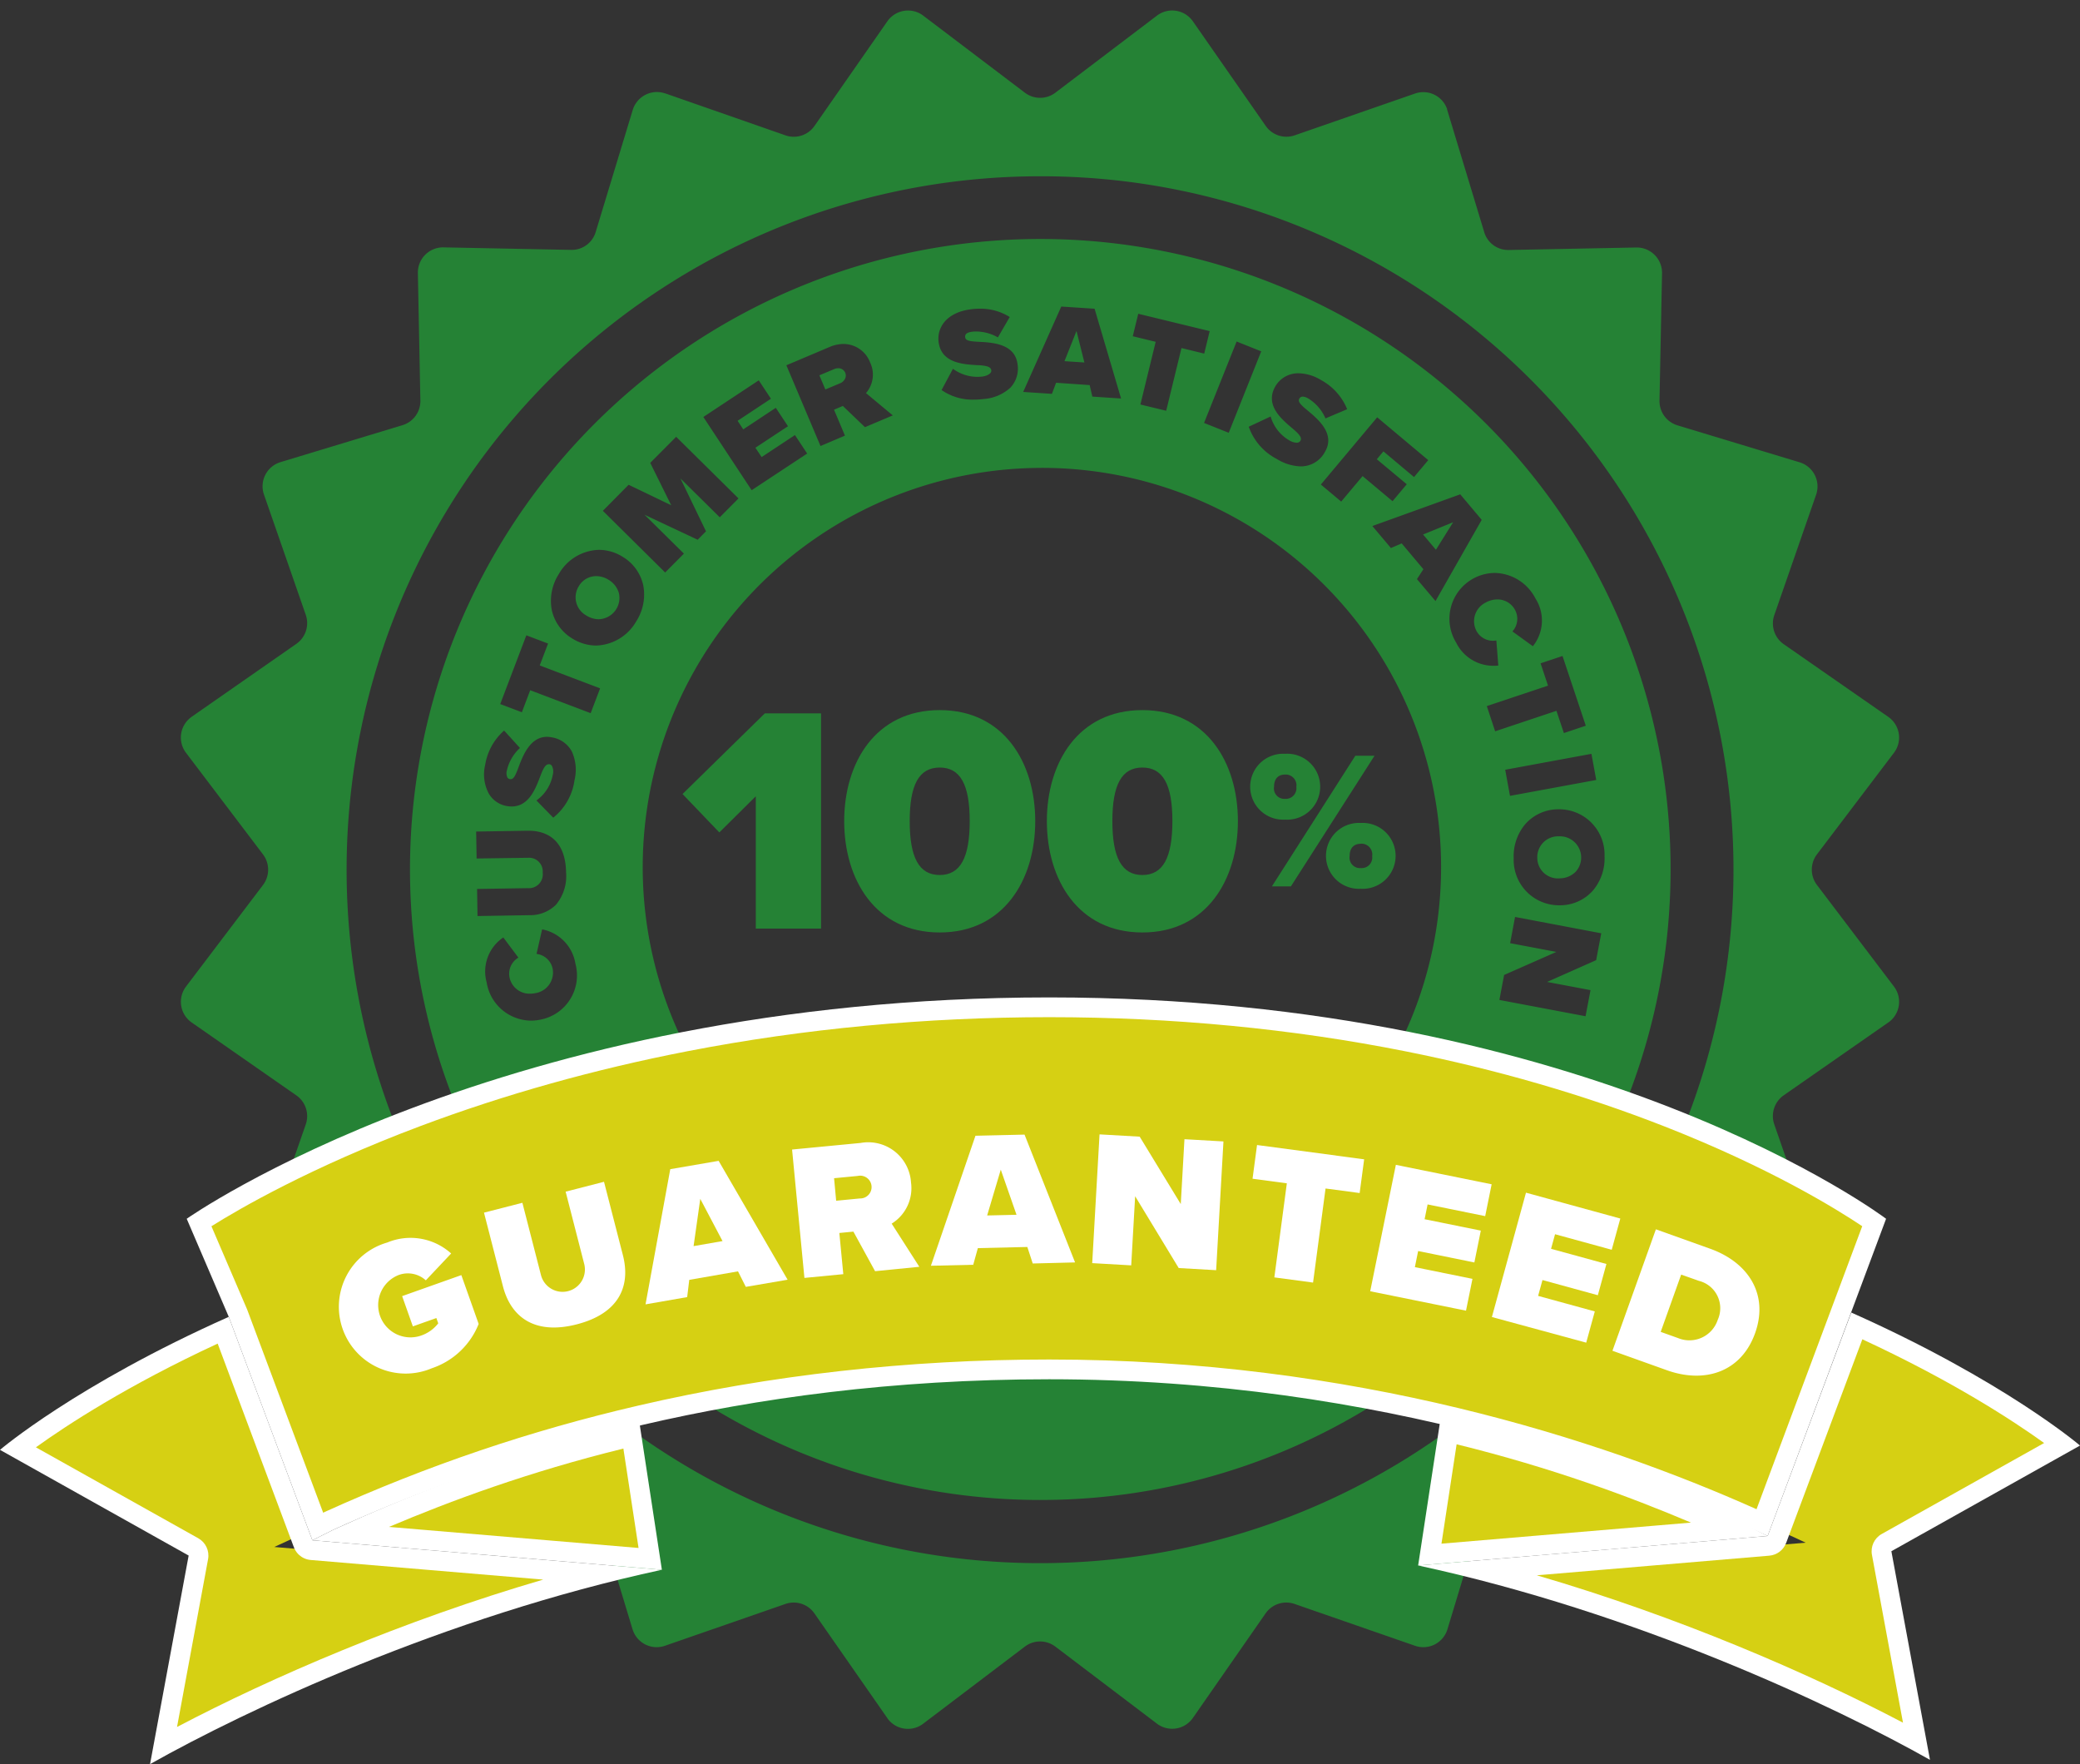 <svg xmlns="http://www.w3.org/2000/svg" width="99.893" height="84.715" viewBox="0 0 99.893 84.715">
  <rect x="0" y="0" width="99.893" height="84.715" fill="#333333" stroke="none"/>
  <g id="Swimming_Satisfaction" transform="translate(0 0.5)">
    <g id="Group_353" data-name="Group 353" transform="translate(0 0)">
      <path id="Subtraction_5" data-name="Subtraction 5" d="M34.918,82.522a1.2,1.2,0,0,1-.966-.48A.462.462,0,0,1,33.924,82l-3.5-5.025a1.209,1.209,0,0,0-1.392-.451l-5.784,2.008a1.21,1.21,0,0,1-1.541-.746c-.005-.016-.01-.031-.016-.046l-1.774-5.861a1.2,1.2,0,0,0-1.158-.86h-.025l-6.121.12h-.027a1.215,1.215,0,0,1-1.208-1.186v-.048l.121-6.122a1.215,1.215,0,0,0-.859-1.183L4.78,60.828a1.212,1.212,0,0,1-.808-1.509l.009-.028.006-.019L6,53.489A1.215,1.215,0,0,0,5.543,52.1L.518,48.6a1.211,1.211,0,0,1-.3-1.685l.028-.039,3.7-4.88a1.219,1.219,0,0,0,0-1.464l-3.7-4.882a1.213,1.213,0,0,1,.234-1.7l.022-.017,0,0,.013-.01,5.025-3.5A1.215,1.215,0,0,0,6,29.032L3.99,23.249a1.212,1.212,0,0,1,.747-1.541l.027-.009.018-.006,5.861-1.775a1.212,1.212,0,0,0,.859-1.183l-.12-6.121a1.209,1.209,0,0,1,1.186-1.235h.049l6.122.121h.024a1.2,1.2,0,0,0,1.159-.861L21.7,4.78a1.217,1.217,0,0,1,1.157-.861,1.2,1.2,0,0,1,.351.053l.034.01.013,0L29.036,6a1.211,1.211,0,0,0,1.393-.452l3.5-5.025a1.21,1.21,0,0,1,1.685-.3l.039.029,4.881,3.7a1.212,1.212,0,0,0,1.463,0l4.877-3.7a1.209,1.209,0,0,1,1.7.234.352.352,0,0,1,.024.032L48.6.521l3.5,5.025A1.21,1.21,0,0,0,53.487,6l5.783-2.008a1.21,1.21,0,0,1,1.541.746l0,.009,0,.014c0,.008.005.016.007.024l1.775,5.86a1.2,1.2,0,0,0,1.158.86h.026l6.121-.12h.027a1.216,1.216,0,0,1,1.208,1.186v.048l-.122,6.122a1.215,1.215,0,0,0,.86,1.183L77.74,21.7a1.211,1.211,0,0,1,.808,1.509c0,.016-.009.032-.015.047l-2.009,5.784a1.215,1.215,0,0,0,.452,1.393L82,33.926a1.21,1.21,0,0,1,.3,1.685l-.005.007-.01.013-.014.019-3.7,4.88a1.216,1.216,0,0,0,0,1.464l3.7,4.88a1.213,1.213,0,0,1-.233,1.7l0,0-.014.009L82,48.6l-5.025,3.5a1.215,1.215,0,0,0-.452,1.393l2.009,5.785a1.21,1.21,0,0,1-.747,1.541l0,0h0l-.038.012L71.879,62.6a1.215,1.215,0,0,0-.86,1.183l.122,6.122a1.211,1.211,0,0,1-1.186,1.234h-.05l-6.121-.12H63.76a1.2,1.2,0,0,0-1.158.86l-1.775,5.861a1.211,1.211,0,0,1-1.51.808l-.023-.008-.023-.008-5.783-2.008a1.21,1.21,0,0,0-1.393.451L48.6,82a1.212,1.212,0,0,1-1.686.3l-.039-.029-4.879-3.7a1.209,1.209,0,0,0-1.463,0l-4.88,3.7A1.2,1.2,0,0,1,34.918,82.522ZM41.259,7.965A33.3,33.3,0,0,0,28.3,71.94,33.3,33.3,0,0,0,54.22,10.581,33.088,33.088,0,0,0,41.259,7.965Z" transform="translate(8.687)" fill="#258235" stroke="rgba(0,0,0,0)" stroke-miterlimit="10" stroke-width="1"/>
      <path id="Subtraction_7" data-name="Subtraction 7" d="M30.269,60.539A30.278,30.278,0,0,1,18.488,2.378,30.269,30.269,0,0,1,51.673,51.672a30.174,30.174,0,0,1-21.4,8.866Zm.066-49.562a19.171,19.171,0,1,0,7.485,1.511A19.108,19.108,0,0,0,30.335,10.976ZM4.493,33.526h0a1.968,1.968,0,0,0-.8,2.155A2.182,2.182,0,0,0,5.81,37.52a2.378,2.378,0,0,0,.485-.051,2.162,2.162,0,0,0,1.662-2.684,2,2,0,0,0-1.6-1.648l-.268,1.178a.9.9,0,0,1,.772.7A1,1,0,0,1,6.029,36.2a1.187,1.187,0,0,1-.248.026.979.979,0,0,1-.988-.778.9.9,0,0,1,.425-.954l-.725-.969Zm48.59-.985L52.847,33.8l2.22.42-2.509,1.107-.227,1.2,4.138.782.238-1.253-2.085-.394,2.356-1.046.244-1.29ZM5.669,29.7h0a.658.658,0,0,1,.716.714.663.663,0,0,1-.713.744l-2.438.039.021,1.3,2.48-.041a1.758,1.758,0,0,0,1.286-.5,2.14,2.14,0,0,0,.487-1.553C7.48,28.659,6.37,28.4,5.709,28.4H5.664l-2.474.04.021,1.294L5.648,29.7ZM55.2,27.371h-.057a2.12,2.12,0,0,0-1.547.688,2.382,2.382,0,0,0-.578,1.668A2.177,2.177,0,0,0,55.2,31.981h.058a2.11,2.11,0,0,0,1.558-.7,2.391,2.391,0,0,0,.565-1.653A2.179,2.179,0,0,0,55.2,27.371ZM6.676,25.208a.152.152,0,0,1,.038,0,.167.167,0,0,1,.113.077.6.6,0,0,1,.043.428,1.952,1.952,0,0,1-.786,1.234l.808.827a2.792,2.792,0,0,0,1.021-1.8,2.116,2.116,0,0,0-.13-1.381,1.324,1.324,0,0,0-.971-.678,1.147,1.147,0,0,0-.225-.023c-.815,0-1.161.924-1.368,1.475-.142.385-.23.557-.369.557l-.037,0a.18.18,0,0,1-.12-.075.474.474,0,0,1-.027-.345,2.093,2.093,0,0,1,.627-1.077l-.761-.837a2.79,2.79,0,0,0-.909,1.647A1.952,1.952,0,0,0,3.8,26.623a1.244,1.244,0,0,0,.841.588,1.367,1.367,0,0,0,.253.025c.823,0,1.143-.84,1.376-1.453l.018-.047C6.434,25.351,6.54,25.208,6.676,25.208Zm50.076-.5-4.142.764.23,1.254,4.142-.763-.231-1.255Zm-1.68-2.065h0l.356,1.067,1.053-.352-1.118-3.349-1.054.352.358,1.072-2.94.982.4,1.211,2.94-.983ZM5.789,21.655h0l2.9,1.1.454-1.192-2.9-1.1.4-1.051L5.6,19.017l-1.254,3.3,1.039.394.4-1.056Zm46.329-5.634a2.2,2.2,0,0,0-1.862,3.349,1.989,1.989,0,0,0,1.807,1.109c.061,0,.128,0,.216-.01l-.094-1.206a.872.872,0,0,1-.162.015.9.9,0,0,1-.785-.456,1,1,0,0,1,.438-1.38,1.139,1.139,0,0,1,.553-.149.953.953,0,0,1,.851.5.9.9,0,0,1-.123,1.037l.982.71a1.964,1.964,0,0,0,.123-2.294A2.249,2.249,0,0,0,52.118,16.021ZM9.086,14.912a2.291,2.291,0,0,0-1.923,1.156,2.383,2.383,0,0,0-.342,1.73,2.124,2.124,0,0,0,.99,1.375,2.189,2.189,0,0,0,1.139.335,2.3,2.3,0,0,0,1.924-1.156,2.381,2.381,0,0,0,.342-1.731,2.122,2.122,0,0,0-.989-1.374A2.156,2.156,0,0,0,9.086,14.912Zm38.556-.306h0l1.039,1.236-.309.475.891,1.055,2.219-3.9-1.031-1.226-4.221,1.522.891,1.057.52-.223Zm-37.13-2.819L9.275,13.038,12.267,16l.9-.907-1.89-1.866,2.551,1.2.4-.405L13,11.482l1.889,1.867.9-.906-2.994-2.96L11.55,10.736l1.007,2.034ZM46.462,8.548h0l-2.705,3.228.977.819,1.027-1.224L47.2,12.576l.682-.814-1.437-1.2.316-.379,1.471,1.234.682-.813Zm-29.7-1.776h0L14.1,8.532l2.32,3.516,2.667-1.76L18.5,9.4l-1.6,1.057-.3-.448,1.565-1.033-.585-.885L16.017,9.127l-.271-.412,1.6-1.059-.585-.885ZM41.34,8.51h0L40.293,9a2.79,2.79,0,0,0,1.362,1.556,2.3,2.3,0,0,0,1.129.348,1.309,1.309,0,0,0,1.176-.709c.5-.861-.345-1.562-.847-1.981-.342-.281-.471-.422-.388-.566a.182.182,0,0,1,.166-.094.588.588,0,0,1,.278.1,2.1,2.1,0,0,1,.81.946l1.041-.441a2.785,2.785,0,0,0-1.254-1.4A2.144,2.144,0,0,0,42.7,6.434a1.264,1.264,0,0,0-1.13.628c-.512.891.282,1.562.808,2.006l.041.036c.341.287.433.438.354.574a.2.2,0,0,1-.184.089.743.743,0,0,1-.343-.109,1.948,1.948,0,0,1-.9-1.148Zm-20.5-3.485a1.747,1.747,0,0,0-.683.148l-2.069.876,1.639,3.878,1.174-.5-.525-1.245.424-.179,1.062,1.018,1.337-.565L21.911,7.385a1.352,1.352,0,0,0,.2-1.469A1.372,1.372,0,0,0,20.836,5.026Zm18.872-.119h0L38.147,8.818l1.185.473L40.893,5.38l-1.184-.473ZM34.987,3.576l-.263,1.079,1.1.267-.734,3.011,1.239.3.734-3.011,1.092.266.263-1.079Zm-8.9,2.642-.545,1.02a2.587,2.587,0,0,0,1.546.461,4.011,4.011,0,0,0,.477-.03,2.127,2.127,0,0,0,1.278-.542A1.326,1.326,0,0,0,29.19,6c-.119-.99-1.212-1.045-1.865-1.078-.463-.024-.631-.06-.65-.22s.1-.237.356-.266a1.285,1.285,0,0,1,.171-.01,2.155,2.155,0,0,1,1.044.284l.569-.978a2.641,2.641,0,0,0-1.437-.4,3.237,3.237,0,0,0-.407.026c-1.2.144-1.655.889-1.573,1.563C25.52,5.94,26.557,6,27.244,6.043l.057,0c.445.026.609.09.628.248s-.212.273-.434.3a2.045,2.045,0,0,1-.237.013,1.97,1.97,0,0,1-1.175-.391Zm4.958.671h0L32.654,7l.128.553,1.38.092L32.89,3.334l-1.6-.105-1.829,4.1,1.38.092.2-.531Zm24.184,23.8h-.029a.99.99,0,0,1-1.049-.986,1,1,0,0,1,1.031-1.034h.031a1.019,1.019,0,0,1,.784,1.7A1.087,1.087,0,0,1,55.224,30.686ZM9.082,18.245a1.135,1.135,0,0,1-.593-.175,1,1,0,0,1-.369-1.413.968.968,0,0,1,.835-.483,1.136,1.136,0,0,1,.592.175,1.093,1.093,0,0,1,.494.626,1.024,1.024,0,0,1-.959,1.269Zm40.2-3.337h0l-.616-.733,1.443-.588-.825,1.321ZM19.96,7.211h0l-.287-.68.715-.3a.49.49,0,0,1,.188-.039.354.354,0,0,1,.339.215.341.341,0,0,1,0,.268.447.447,0,0,1-.243.237l-.715.3ZM32.4,5.915h0l-.956-.063.578-1.45L32.4,5.914Z" transform="translate(19.678 10.992)" fill="#258235" stroke="rgba(0,0,0,0)" stroke-miterlimit="10" stroke-width="1"/>
      <g id="Group_348" data-name="Group 348" transform="translate(32.779 33.6)">
        <path id="Path_1879" data-name="Path 1879" d="M91.789,101.236V94.882l-1.751,1.736-1.767-1.844L92.223,90.9h2.7v10.337Z" transform="translate(-88.271 -90.744)" fill="#258235"/>
        <path id="Path_1880" data-name="Path 1880" d="M113.766,90.482c3.084,0,4.588,2.526,4.588,5.331s-1.5,5.347-4.588,5.347-4.587-2.542-4.587-5.347S110.682,90.482,113.766,90.482Zm0,2.758c-.992,0-1.441.821-1.441,2.573s.449,2.588,1.441,2.588,1.441-.837,1.441-2.588S114.758,93.24,113.766,93.24Z" transform="translate(-101.415 -90.482)" fill="#258235"/>
        <path id="Path_1881" data-name="Path 1881" d="M139.975,90.482c3.084,0,4.588,2.526,4.588,5.331s-1.5,5.347-4.588,5.347-4.587-2.542-4.587-5.347S136.891,90.482,139.975,90.482Zm0,2.758c-.992,0-1.441.821-1.441,2.573s.449,2.588,1.441,2.588,1.442-.837,1.442-2.588S140.967,93.24,139.975,93.24Z" transform="translate(-117.891 -90.482)" fill="#258235"/>
        <path id="Path_1882" data-name="Path 1882" d="M163.354,96.132a1.584,1.584,0,1,1,0,3.161,1.583,1.583,0,1,1,0-3.161Zm-.63,6.368,4.007-6.274h.922l-4.016,6.274Zm.63-5.371c-.292,0-.527.169-.527.593a.5.5,0,0,0,.527.574.512.512,0,0,0,.545-.574A.518.518,0,0,0,163.354,97.129Zm3.64,2.324a1.583,1.583,0,1,1,0,3.161,1.583,1.583,0,1,1,0-3.161Zm0,1c-.3,0-.536.169-.536.593a.5.5,0,0,0,.536.574.507.507,0,0,0,.546-.574A.518.518,0,0,0,166.995,100.45Z" transform="translate(-134.42 -94.034)" fill="#258235"/>
      </g>
      <g id="_6" data-name="6" transform="translate(0 47.397)">
        <g id="Group_352" data-name="Group 352">
          <g id="Group_349" data-name="Group 349" transform="translate(0 15.339)">
            <g id="Path_1883" data-name="Path 1883" transform="translate(-25.397 -177.682)" fill="#d6d013" stroke-linejoin="round">
              <path d="M 56.624 189.305 L 42.165 188.085 C 45.485 186.602 49.94 184.807 55.726 183.425 L 56.624 189.305 Z" stroke="none"/>
              <path d="M 56.064 188.781 L 55.335 184.008 C 50.762 185.134 47.043 186.515 44.078 187.77 L 56.064 188.781 M 57.184 189.828 L 40.399 188.412 C 40.399 188.412 41.39 187.915 41.395 187.911 C 44.854 186.344 49.68 184.336 56.118 182.845 L 57.184 189.828 Z" stroke="none" fill="#fff"/>
            </g>
            <g id="Path_1884" data-name="Path 1884" transform="translate(0 -168.941)" fill="#d6d013" stroke-linejoin="round">
              <path d="M 7.856 189.519 L 9.527 180.49 L 9.588 180.156 L 9.292 179.99 L 0.851 175.262 C 2.077 174.33 5.379 172.007 10.72 169.582 L 14.403 179.425 L 13.172 179.993 L 14.663 180.119 L 14.828 180.56 L 15.193 180.164 L 28.786 181.31 C 20.683 183.397 12.962 186.748 7.856 189.519 Z" stroke="none"/>
              <path d="M 8.502 188.636 C 13.044 186.25 19.348 183.527 26.089 181.559 L 14.923 180.617 C 14.921 180.617 14.919 180.617 14.917 180.617 C 14.916 180.617 14.915 180.616 14.914 180.616 C 14.913 180.616 14.912 180.616 14.911 180.616 C 14.911 180.616 14.911 180.616 14.911 180.616 C 14.698 180.596 14.506 180.505 14.357 180.368 C 14.357 180.368 14.357 180.368 14.357 180.368 C 14.355 180.366 14.354 180.365 14.352 180.363 C 14.352 180.363 14.351 180.362 14.351 180.362 C 14.35 180.361 14.35 180.361 14.349 180.36 C 14.348 180.359 14.347 180.359 14.347 180.358 C 14.346 180.357 14.346 180.357 14.345 180.357 C 14.345 180.356 14.344 180.356 14.344 180.355 C 14.344 180.355 14.343 180.355 14.343 180.355 C 14.342 180.354 14.341 180.352 14.34 180.351 C 14.339 180.351 14.339 180.35 14.338 180.35 C 14.338 180.35 14.338 180.35 14.338 180.35 C 14.237 180.251 14.158 180.13 14.109 179.993 L 10.454 170.226 C 6.108 172.239 3.19 174.152 1.724 175.207 L 9.524 179.575 C 9.878 179.774 10.067 180.177 9.993 180.576 L 8.502 188.636 M 7.206 190.42 L 9.06 180.404 L -1.361999466098496e-06 175.329 C -1.361999466098496e-06 175.329 3.643 172.212 10.987 168.941 L 15.002 179.671 L 15.007 179.666 C 15.279 179.543 15.002 179.671 15.002 179.671 L 31.787 181.087 C 21.325 183.343 11.835 187.814 7.206 190.42 Z" stroke="none" fill="#fff"/>
            </g>
          </g>
          <g id="Group_350" data-name="Group 350" transform="translate(68.107 15.132)">
            <g id="Path_1885" data-name="Path 1885" transform="translate(-183.404 -177.126)" fill="#d6d013" stroke-linejoin="round">
              <path d="M 183.964 188.75 L 184.861 182.87 C 190.643 184.251 195.1 186.047 198.421 187.529 L 183.964 188.75 Z" stroke="none"/>
              <path d="M 184.524 188.226 L 196.508 187.214 C 193.542 185.959 189.823 184.579 185.252 183.453 L 184.524 188.226 M 183.404 189.273 L 184.469 182.29 C 190.907 183.781 195.733 185.79 199.193 187.356 C 199.197 187.36 200.189 187.856 200.189 187.856 L 183.404 189.273 Z" stroke="none" fill="#fff"/>
            </g>
            <g id="Path_1886" data-name="Path 1886" transform="translate(-183.404 -168.384)" fill="#d6d013" stroke-linejoin="round">
              <path d="M 207.335 188.963 C 202.23 186.191 194.51 182.84 186.406 180.754 L 199.998 179.607 L 200.364 180.002 L 200.528 179.562 L 202.017 179.436 L 200.788 178.868 L 204.471 169.025 C 209.811 171.45 213.114 173.773 214.34 174.705 L 205.899 179.433 L 205.603 179.6 L 205.664 179.934 L 207.335 188.963 Z" stroke="none"/>
              <path d="M 206.689 188.08 L 205.198 180.02 C 205.124 179.62 205.312 179.218 205.667 179.019 L 213.467 174.65 C 212.001 173.595 209.083 171.682 204.737 169.669 L 201.078 179.447 C 200.95 179.79 200.634 180.029 200.269 180.06 L 189.102 181.003 C 195.844 182.971 202.147 185.694 206.689 188.08 M 207.985 189.864 C 203.356 187.257 193.866 182.786 183.404 180.531 L 200.189 179.114 C 200.189 179.114 199.911 178.986 200.184 179.109 L 200.189 179.114 L 204.204 168.384 C 211.548 171.655 215.191 174.772 215.191 174.772 L 206.131 179.847 L 207.985 189.864 Z" stroke="none" fill="#fff"/>
            </g>
          </g>
          <g id="Path_1887" data-name="Path 1887" transform="translate(-15.18 -127.634)" fill="#d6d013" stroke-linejoin="round">
            <path d="M 30.442 153.042 L 26.612 142.807 L 26.608 142.796 L 26.604 142.786 L 24.739 138.44 C 25.783 137.76 29.376 135.558 35.172 133.379 C 39.243 131.849 43.588 130.63 48.087 129.756 C 53.711 128.663 59.593 128.109 65.569 128.109 C 71.494 128.109 77.278 128.662 82.762 129.754 C 87.148 130.628 91.353 131.846 95.26 133.375 C 100.844 135.56 104.225 137.77 105.188 138.439 L 99.805 152.852 C 92.311 149.445 80.418 145.497 65.569 145.497 C 58.828 145.497 52.227 146.236 45.949 147.695 C 40.769 148.896 35.873 150.556 30.982 152.77 L 30.894 152.81 L 30.886 152.819 C 30.795 152.865 30.625 152.95 30.442 153.042 Z" stroke="none"/>
            <path d="M 65.569 128.583 C 59.633 128.583 53.791 129.133 48.205 130.216 C 43.736 131.083 39.42 132.292 35.376 133.81 C 30.113 135.785 26.678 137.78 25.334 138.623 L 27.04 142.599 C 27.046 142.613 27.051 142.627 27.057 142.641 L 30.701 152.381 C 30.71 152.376 30.717 152.372 30.723 152.369 C 30.744 152.358 30.765 152.348 30.786 152.338 C 35.706 150.11 40.631 148.44 45.842 147.233 C 52.154 145.766 58.792 145.022 65.569 145.022 C 80.199 145.022 91.977 148.834 99.538 152.211 L 104.614 138.621 C 103.382 137.795 100.178 135.813 95.128 133.833 C 91.244 132.31 87.063 131.097 82.699 130.226 C 77.237 129.136 71.474 128.583 65.569 128.583 M 65.569 127.634 C 91.728 127.634 105.76 138.264 105.76 138.264 L 100.072 153.496 C 93.847 150.617 81.598 145.971 65.569 145.971 C 58.031 145.971 51.519 146.888 46.056 148.158 C 39.619 149.65 34.638 151.636 31.178 153.203 C 31.173 153.208 30.182 153.703 30.182 153.703 L 26.167 142.973 L 24.147 138.264 C 24.147 138.264 39.193 127.634 65.569 127.634 Z" stroke="none" fill="#fff"/>
          </g>
          <g id="Group_351" data-name="Group 351" transform="translate(16.252 6.577)">
            <path id="Path_1888" data-name="Path 1888" d="M46.107,158.969a2.909,2.909,0,0,1,3.073.525l-1.217,1.289a1.282,1.282,0,0,0-1.3-.257,1.551,1.551,0,0,0,1.037,2.922,1.764,1.764,0,0,0,.86-.6l-.09-.254-1.129.4-.515-1.453,2.843-1.009.832,2.345a3.678,3.678,0,0,1-2.249,2.128,3.209,3.209,0,1,1-2.143-6.037Z" transform="translate(-43.765 -153.774)" fill="#fff"/>
            <path id="Path_1889" data-name="Path 1889" d="M62.594,152.958l1.844-.474.892,3.471a1.072,1.072,0,0,0,2.077-.534l-.892-3.471,1.843-.474L69.265,155c.384,1.493-.191,2.8-2.214,3.321s-3.166-.346-3.548-1.83Z" transform="translate(-55.602 -149.199)" fill="#fff"/>
            <path id="Path_1890" data-name="Path 1890" d="M88.294,154.81l-.375-.745-2.341.408-.1.828-2,.349,1.188-6.492,2.323-.4,3.312,5.708Zm-2.187-4.227-.321,2.27,1.39-.242Z" transform="translate(-68.728 -147.487)" fill="#fff"/>
            <path id="Path_1891" data-name="Path 1891" d="M106.425,152.593l-1.041-1.9-.675.065.19,1.978-1.867.18-.593-6.165,3.29-.316a2.059,2.059,0,0,1,2.422,1.9,2,2,0,0,1-.929,1.974l1.328,2.073Zm-.832-4.574-1.137.109.1,1.082,1.137-.11a.547.547,0,1,0-.1-1.081Z" transform="translate(-80.651 -146.023)" fill="#fff"/>
            <path id="Path_1892" data-name="Path 1892" d="M125.283,151.57l-.26-.793-2.376.055-.222.8-2.033.047,2.14-6.243,2.357-.055,2.427,6.138Zm-1.535-4.506-.655,2.2,1.411-.033Z" transform="translate(-91.937 -145.37)" fill="#fff"/>
            <path id="Path_1893" data-name="Path 1893" d="M145.4,151.763l-2.092-3.448-.189,3.319-1.873-.107.352-6.183,1.928.11,1.973,3.237.177-3.115,1.873.107-.351,6.183Z" transform="translate(-105.044 -145.344)" fill="#fff"/>
            <path id="Path_1894" data-name="Path 1894" d="M163.042,153.075l.6-4.518-1.647-.22.216-1.619,5.144.687-.216,1.619-1.638-.218-.6,4.518Z" transform="translate(-118.093 -146.207)" fill="#fff"/>
            <path id="Path_1895" data-name="Path 1895" d="M177.2,155.355l1.232-6.07,4.6.934-.31,1.529-2.766-.562-.144.71,2.7.548-.31,1.529-2.7-.549-.157.774,2.766.562-.31,1.528Z" transform="translate(-127.647 -147.822)" fill="#fff"/>
            <path id="Path_1896" data-name="Path 1896" d="M192.944,158.854l1.637-5.971,4.53,1.241-.412,1.5-2.722-.746-.192.7,2.659.729-.412,1.5-2.659-.729-.209.761,2.722.746-.412,1.5Z" transform="translate(-137.547 -150.083)" fill="#fff"/>
            <path id="Path_1897" data-name="Path 1897" d="M208.536,163.454l2.086-5.832,2.605.932c1.836.657,2.825,2.194,2.159,4.056s-2.409,2.432-4.236,1.779Zm2.317-.907.839.3a1.431,1.431,0,0,0,1.9-.878,1.354,1.354,0,0,0-.908-1.873l-.848-.3Z" transform="translate(-147.349 -153.063)" fill="#fff"/>
          </g>
        </g>
      </g>
    </g>
  </g>
</svg>

